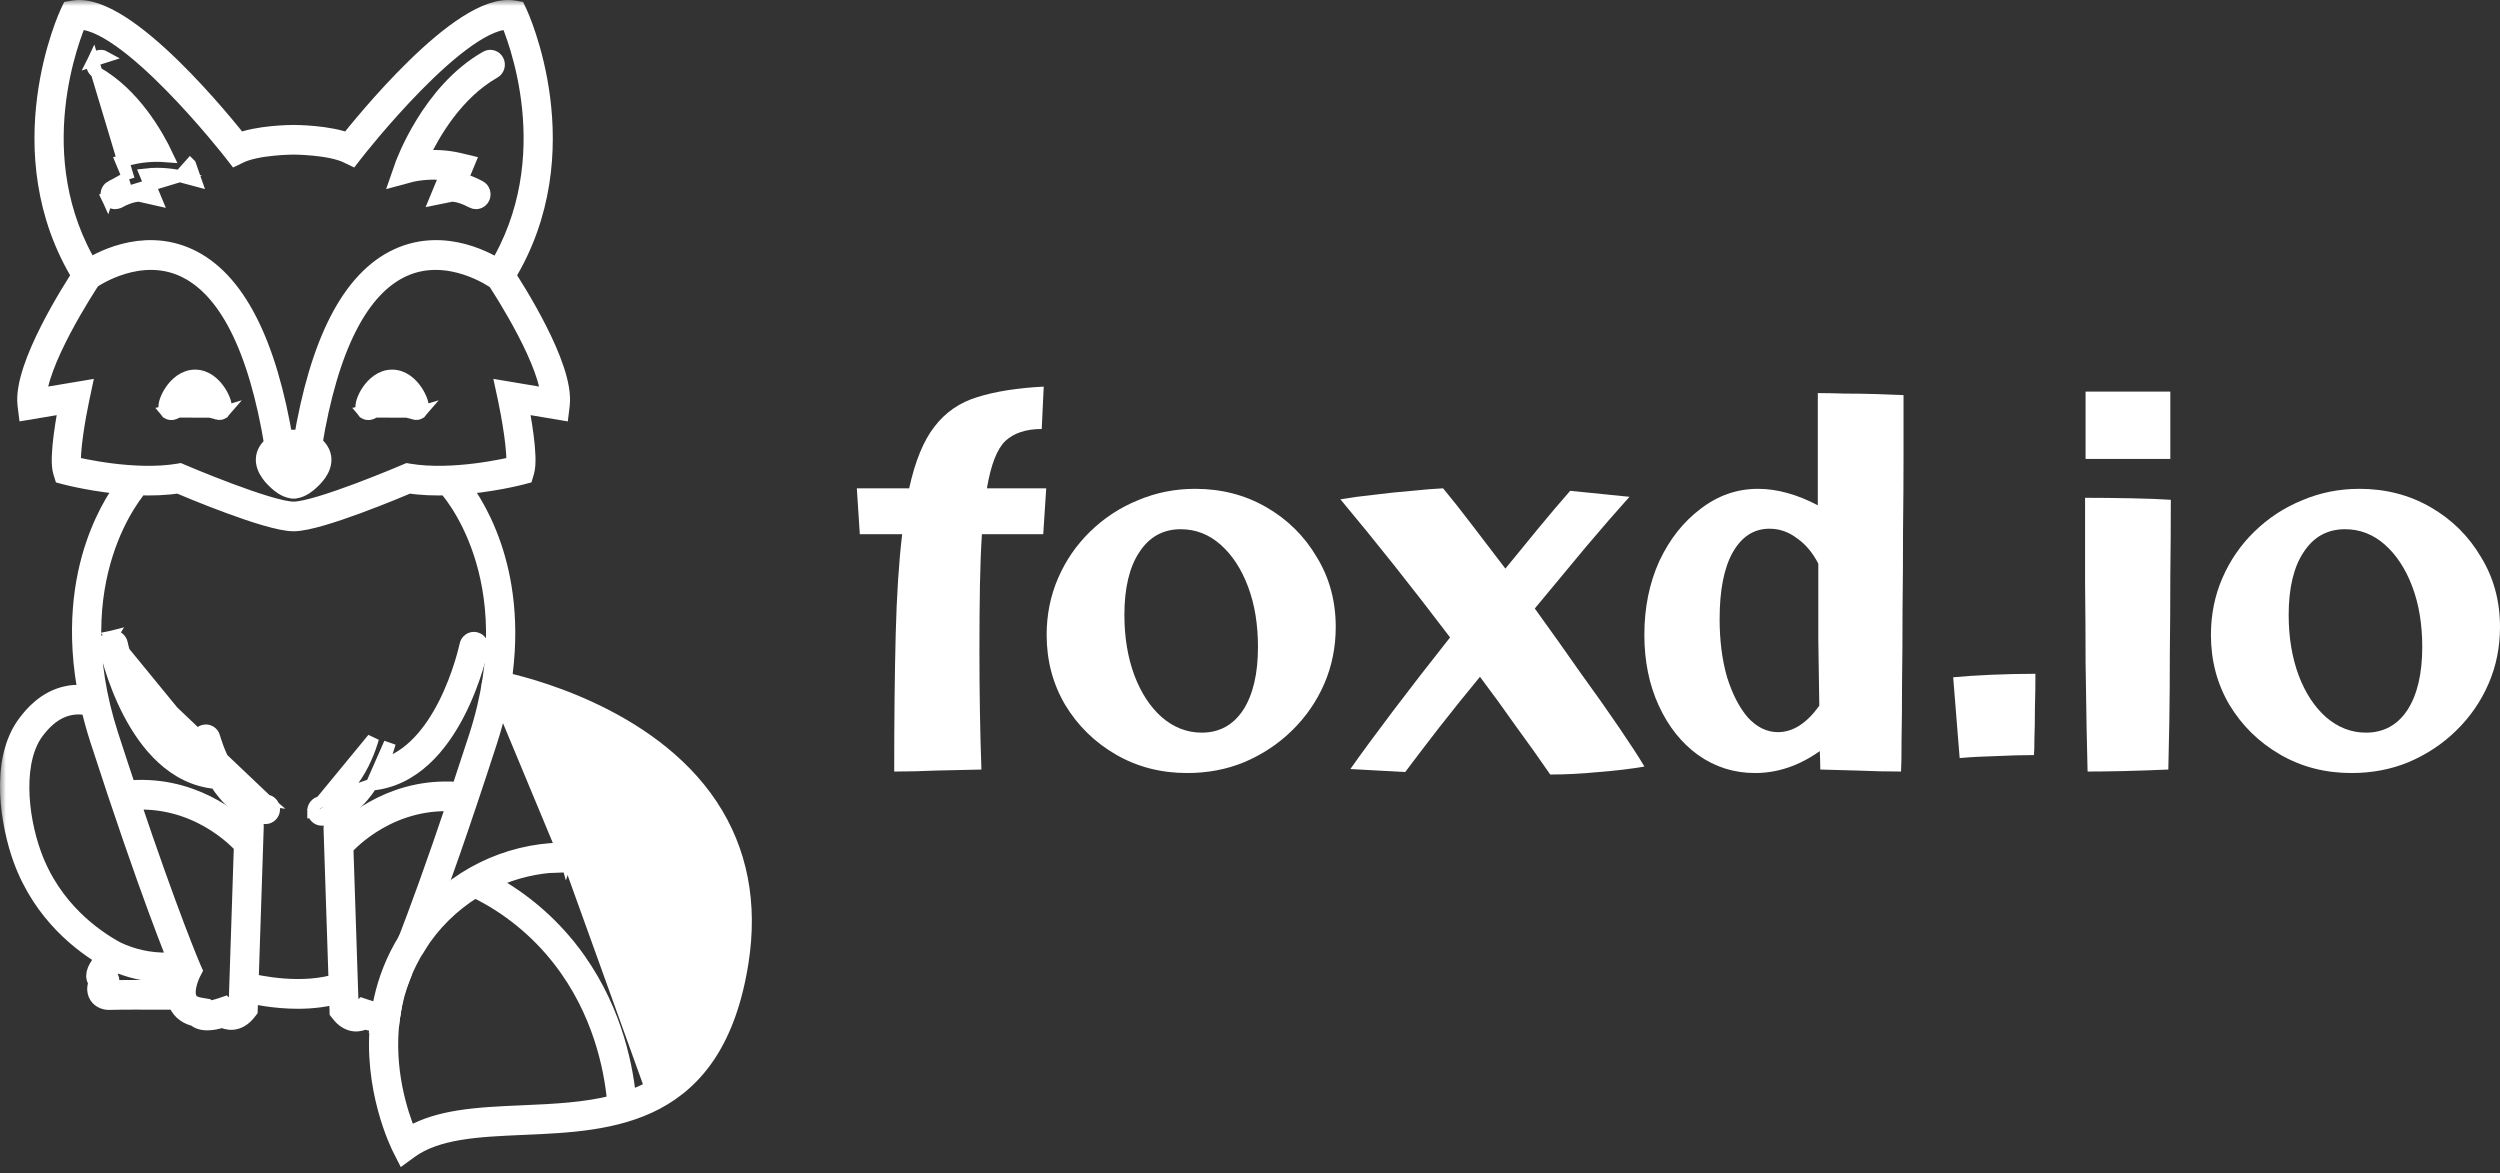 <svg width="211" height="99" viewBox="0 0 211 99" fill="none" xmlns="http://www.w3.org/2000/svg">
  <rect x="0" y="0" width="211" height="99" fill="#333333" stroke="none"/>
  <path
    d="M17.724 34.564C17.454 34.39 17.113 34.215 16.682 34.183L17.724 34.564ZM17.724 34.564C17.792 34.608 17.854 34.651 17.915 34.693M17.724 34.564L17.915 34.693M17.915 34.693L17.924 34.699M17.915 34.693L17.924 34.699M17.924 34.699C17.978 34.736 18.039 34.778 18.095 34.813M17.924 34.699L18.095 34.813M18.095 34.813C18.144 34.843 18.237 34.899 18.346 34.927M18.095 34.813L18.346 34.927M18.346 34.927C18.469 34.959 18.73 34.979 18.923 34.753L18.346 34.927ZM16.473 31.696C17.428 31.699 18.121 32.373 18.517 32.953C18.723 33.254 18.876 33.566 18.966 33.829C19.011 33.959 19.046 34.093 19.059 34.217C19.066 34.279 19.07 34.354 19.06 34.433C19.05 34.504 19.023 34.634 18.923 34.753L14.013 34.744C13.922 34.633 13.893 34.512 13.882 34.437C13.87 34.357 13.872 34.28 13.878 34.216C13.89 34.087 13.925 33.95 13.97 33.818C14.061 33.55 14.216 33.236 14.423 32.936C14.824 32.358 15.522 31.694 16.473 31.696ZM16.473 31.696L16.471 32.196L16.473 31.696ZM15.373 34.529C15.732 34.327 16.168 34.145 16.682 34.183L14.013 34.744C14.207 34.983 14.479 34.966 14.603 34.937C14.72 34.911 14.825 34.855 14.889 34.819C14.955 34.782 15.029 34.737 15.098 34.694C15.105 34.689 15.113 34.684 15.12 34.68C15.2 34.631 15.283 34.58 15.373 34.529Z"
    fill="white" stroke="white" />
  <path
    d="M34.351 34.564C34.08 34.39 33.739 34.215 33.309 34.183L34.351 34.564ZM34.351 34.564C34.419 34.608 34.481 34.651 34.541 34.693M34.351 34.564L34.541 34.693M34.541 34.693L34.55 34.699M34.541 34.693L34.55 34.699M34.55 34.699C34.605 34.736 34.666 34.778 34.721 34.813M34.55 34.699L34.721 34.813M34.721 34.813C34.771 34.843 34.863 34.899 34.972 34.927M34.721 34.813L34.972 34.927M34.972 34.927C35.096 34.959 35.357 34.979 35.549 34.753L34.972 34.927ZM31.999 34.529C32.358 34.327 32.794 34.145 33.309 34.183L30.639 34.744C30.833 34.983 31.105 34.966 31.23 34.937C31.346 34.911 31.451 34.855 31.516 34.819C31.582 34.782 31.655 34.737 31.724 34.694C31.732 34.689 31.739 34.684 31.747 34.68C31.827 34.631 31.909 34.58 31.999 34.529ZM35.549 34.753C35.65 34.634 35.677 34.504 35.686 34.433C35.696 34.354 35.693 34.279 35.686 34.217C35.672 34.093 35.637 33.959 35.593 33.829C35.502 33.566 35.349 33.254 35.144 32.953C34.747 32.373 34.054 31.699 33.099 31.696C32.148 31.694 31.45 32.358 31.05 32.936C30.842 33.236 30.687 33.55 30.597 33.818C30.552 33.95 30.517 34.087 30.505 34.216C30.498 34.28 30.496 34.357 30.508 34.437C30.519 34.512 30.549 34.633 30.639 34.744L35.549 34.753Z"
    fill="white" stroke="white" />
  <path
    d="M47.809 72.608L47.457 72.614C43.018 72.689 38.837 74.763 36.046 78.241L35.188 77.752C36.363 74.617 38.153 69.602 40.508 62.323M47.809 72.608L42.296 59.358C42.297 59.36 42.297 59.361 42.298 59.363C42.3 59.375 42.303 59.386 42.304 59.397L42.186 59.389L42.173 59.388L42.017 59.379L42.017 59.379L41.321 59.335C41.109 60.294 40.842 61.29 40.508 62.323M47.809 72.608L47.922 72.275C48.512 70.539 48.895 68.485 48.881 66.539C48.868 64.603 48.461 62.704 47.4 61.345L47.389 61.332C46.973 60.799 45.914 59.444 44.1 59.088L47.809 72.608ZM40.508 62.323L40.983 62.477M40.508 62.323L40.983 62.477M40.983 62.477C41.251 61.65 41.477 60.846 41.666 60.064L44.004 59.579C45.634 59.898 46.595 61.128 47.005 61.653C48.935 64.123 48.597 68.734 47.449 72.114C43.326 72.183 39.421 73.921 36.579 76.877C36.419 77.314 36.267 77.722 36.124 78.103L35.656 77.928L35.266 77.615C35.546 77.266 35.84 76.929 36.146 76.607C37.309 73.442 38.932 68.816 40.983 62.477Z"
    stroke="white" />
  <path
    d="M35.731 13.194C36.541 13.126 37.635 13.13 38.807 13.411L39.085 13.477L39.655 13.614L39.431 14.155L39.022 15.14C39.428 15.24 39.927 15.421 40.512 15.736C40.877 15.933 40.993 16.377 40.832 16.723L40.832 16.724C40.712 16.981 40.458 17.152 40.17 17.152C40.053 17.152 39.937 17.123 39.83 17.066L39.829 17.065C39.204 16.728 38.742 16.601 38.453 16.554C38.309 16.531 38.206 16.527 38.147 16.528C38.117 16.529 38.097 16.53 38.088 16.532C38.088 16.532 38.087 16.532 38.087 16.532L37.663 16.618L36.742 16.805L37.101 15.937L37.604 14.72C36.041 14.535 34.773 14.854 34.724 14.867C34.722 14.867 34.722 14.867 34.722 14.867L34.718 14.869L34.718 14.869L34.287 14.985L33.372 15.232L33.685 14.337L33.841 13.891L35.731 13.194ZM35.731 13.194C36.596 11.353 38.554 7.915 41.734 6.113L41.734 6.113C42.092 5.91 42.203 5.465 42.034 5.12C41.858 4.758 41.408 4.582 41.024 4.799C38.532 6.211 36.743 8.481 35.583 10.374C34.43 12.255 33.87 13.807 33.841 13.889L35.731 13.194Z"
    fill="white" stroke="white" />
  <path
    d="M8.154 6.114L8.153 6.113C7.795 5.91 7.686 5.464 7.853 5.121L8.154 6.114ZM8.154 6.114C11.331 7.913 13.29 11.352 14.156 13.195C13.346 13.127 12.252 13.13 11.081 13.411L10.802 13.478L10.232 13.614L10.457 14.156L10.866 15.14M8.154 6.114L10.866 15.14M15.174 14.87L15.158 14.866C15.147 14.863 15.129 14.859 15.105 14.854C15.058 14.843 14.988 14.828 14.897 14.811C14.715 14.776 14.451 14.734 14.128 14.704C13.623 14.656 12.982 14.638 12.284 14.72L12.794 15.949L13.164 16.842L12.221 16.628L11.794 16.531C11.761 16.529 11.165 16.469 10.059 17.066L10.058 17.066C9.951 17.123 9.835 17.152 9.718 17.152C9.43 17.152 9.175 16.981 9.056 16.724L15.174 14.87ZM15.174 14.87L15.601 14.985L16.515 15.23L16.203 14.337L16.047 13.89C16.047 13.89 16.047 13.89 16.047 13.89L16.046 13.889L15.174 14.87ZM10.866 15.14C10.459 15.24 9.961 15.421 9.376 15.736L10.866 15.14ZM8.37 5.669L8.371 5.669L8.37 5.669ZM9.376 15.736C9.012 15.933 8.894 16.377 9.056 16.724L9.376 15.736ZM9.85 16.616L9.851 16.616L9.85 16.616ZM8.864 4.799C8.48 4.582 8.029 4.759 7.853 5.121L8.864 4.799Z"
    fill="white" stroke="white" />
  <path
    d="M27.075 67.692C28.539 67.508 29.635 66.279 30.395 64.938C30.766 64.283 31.037 63.636 31.216 63.148C31.392 62.669 31.477 62.35 31.479 62.34L31.479 62.34L31.479 62.34L27.075 67.692ZM27.075 67.692C26.644 67.746 26.395 68.145 26.436 68.52M27.075 67.692L31.358 66.221M31.358 66.221C30.492 67.571 29.165 68.944 27.253 69.183C27.22 69.187 27.19 69.189 27.164 69.189C26.766 69.189 26.474 68.876 26.436 68.52M31.358 66.221C34.961 65.899 37.289 62.983 38.695 60.282C40.135 57.518 40.702 54.805 40.716 54.734L40.716 54.733C40.791 54.363 40.58 53.947 40.163 53.849L40.161 53.849C39.728 53.748 39.358 54.05 39.281 54.428L39.281 54.428L39.281 54.428C39.281 54.428 39.281 54.431 39.279 54.436L39.275 54.459C39.27 54.479 39.264 54.508 39.255 54.545C39.238 54.62 39.213 54.729 39.178 54.866C39.109 55.141 39.004 55.531 38.859 55.998C38.568 56.935 38.119 58.177 37.481 59.433C36.331 61.693 34.636 63.866 32.251 64.536C32.672 63.574 32.872 62.818 32.897 62.722L31.358 66.221ZM26.436 68.52C26.436 68.519 26.436 68.519 26.435 68.519L26.933 68.466L26.436 68.52C26.436 68.52 26.436 68.52 26.436 68.52ZM32.448 62.588C32.448 62.588 32.448 62.588 32.448 62.588C32.448 62.588 32.448 62.588 32.448 62.588L32.448 62.588Z"
    fill="white" stroke="white" />
  <mask id="path-7-outside-1_21_164" maskUnits="userSpaceOnUse" x="0" y="0" width="49" height="88" fill="black">
    <rect fill="white" width="49" height="88" />
    <path
      d="M42.468 23.258C48.934 12.785 43.574 1.287 43.519 1.172L43.465 1.059L43.35 1.039C39.059 0.282 30.591 10.846 29.468 12.275C27.798 11.555 24.909 11.546 24.783 11.546C24.657 11.546 21.767 11.554 20.097 12.275C18.975 10.846 10.517 0.279 6.215 1.039L6.1 1.059L6.046 1.172C5.991 1.287 0.631 12.785 7.098 23.258C6.378 24.349 2.093 31.006 2.477 34.153L2.509 34.408L6.032 33.817C5.795 34.986 5.111 38.604 5.468 39.759L5.509 39.89L5.634 39.923C5.67 39.933 8.143 40.58 11.042 40.767C10.466 41.472 9.188 43.241 8.227 46.059C7.263 48.887 6.496 53.254 7.672 58.918C7.031 58.773 6.392 58.759 5.771 58.88C3.975 59.232 2.901 60.608 2.497 61.125C0.071 64.23 1.096 69.674 2.084 72.401C3.764 77.036 7.183 79.576 9.254 80.746C8.217 81.931 8.194 82.34 8.333 82.601C8.39 82.708 8.481 82.769 8.554 82.819C8.561 82.823 8.568 82.828 8.576 82.834C8.54 82.881 8.495 82.946 8.455 83.038C8.414 83.132 8.289 83.465 8.417 83.772C8.536 84.058 8.839 84.237 9.198 84.237C9.215 84.237 9.232 84.237 9.248 84.236C9.949 84.204 12.537 84.212 14.084 84.217C14.54 84.218 14.89 84.219 15.099 84.219C15.127 84.363 15.168 84.504 15.229 84.639C15.469 85.173 15.94 85.515 16.63 85.658C16.741 85.791 16.985 85.962 17.497 85.962C17.82 85.962 18.249 85.894 18.819 85.706C19.214 85.975 19.99 86.147 20.702 85.226L20.753 85.16L20.804 83.607C21.461 83.77 23.169 84.141 25.141 84.141C26.31 84.141 27.57 84.007 28.759 83.626L28.811 85.211L28.813 85.296L28.864 85.362C29.577 86.284 30.353 86.111 30.747 85.842C31.317 86.03 31.746 86.098 32.069 86.098C32.139 86.098 32.203 86.094 32.264 86.088C32.284 85.917 32.306 85.746 32.332 85.573C32.065 85.625 31.58 85.604 30.778 85.326L30.658 85.286L30.56 85.37C30.495 85.425 29.919 85.88 29.273 85.104L28.822 71.395C29.324 70.823 32.977 66.945 38.828 67.519C36.873 73.343 35.439 77.213 34.57 79.459C34.904 78.923 35.267 78.412 35.656 77.928C36.834 74.784 38.626 69.763 40.984 62.477C41.323 61.428 41.594 60.417 41.81 59.443C41.804 59.382 41.816 59.324 41.847 59.275C41.929 58.895 42.001 58.521 42.066 58.153C41.932 58.125 41.855 58.111 41.846 58.11C41.72 58.087 41.633 57.958 41.654 57.821C41.675 57.685 41.792 57.592 41.922 57.614C41.931 57.616 42.01 57.63 42.149 57.658C42.939 52.669 42.222 48.786 41.339 46.196C40.313 43.187 38.924 41.372 38.416 40.773C41.361 40.594 43.896 39.932 43.932 39.923L44.057 39.89L44.097 39.758C44.454 38.604 43.77 34.985 43.534 33.816L47.057 34.407L47.088 34.153C47.472 31.006 43.187 24.35 42.468 23.258ZM6.408 1.517C10.702 1.001 19.759 12.621 19.851 12.74L19.964 12.886L20.125 12.808C21.671 12.057 24.752 12.048 24.782 12.048C24.813 12.048 27.894 12.057 29.44 12.808L29.601 12.886L29.714 12.74C29.806 12.621 38.867 1.001 43.157 1.517C43.694 2.734 48.041 13.282 42.099 22.946C41.291 22.405 37.58 20.169 33.716 21.933C29.823 23.708 27.142 28.912 25.743 37.396C25.482 37.31 25.192 37.262 24.882 37.269C24.472 37.242 24.094 37.303 23.767 37.422C22.369 28.922 19.686 23.71 15.79 21.933C11.986 20.197 8.334 22.334 7.449 22.918C1.537 13.268 5.872 2.733 6.408 1.517ZM15.056 83.717C14.837 83.717 14.489 83.716 14.085 83.715C12.535 83.71 9.94 83.702 9.228 83.734C9.027 83.745 8.879 83.657 8.842 83.567C8.805 83.478 8.842 83.329 8.876 83.251C8.899 83.198 8.925 83.166 8.955 83.128C9.006 83.063 9.085 82.964 9.078 82.804C9.069 82.575 8.901 82.461 8.802 82.394C8.783 82.381 8.757 82.363 8.741 82.351C8.743 82.281 8.814 81.961 9.696 80.974C10.347 81.269 11.023 81.5 11.714 81.655C12.444 81.818 13.19 81.9 13.935 81.9C14.019 81.9 14.104 81.899 14.188 81.897C14.316 81.894 14.418 81.779 14.415 81.641C14.412 81.502 14.307 81.386 14.177 81.395C13.383 81.416 12.586 81.337 11.809 81.163C11.093 81.004 10.393 80.759 9.723 80.442C7.751 79.376 4.213 76.898 2.517 72.218C1.284 68.816 0.863 63.994 2.853 61.449C3.227 60.969 4.223 59.694 5.854 59.375C6.476 59.252 7.119 59.28 7.765 59.455C7.773 59.457 7.781 59.455 7.789 59.456C7.999 60.385 8.26 61.346 8.582 62.341C12.744 75.205 15.148 81.018 15.511 81.878C15.38 82.165 15.064 82.935 15.056 83.717ZM20.293 84.968C19.646 85.744 19.071 85.29 19.007 85.235L18.909 85.148L18.788 85.19C17.515 85.632 17.042 85.425 16.975 85.327L16.95 85.208L16.8 85.182C16.217 85.079 15.829 84.823 15.649 84.422C15.227 83.487 15.967 82.022 15.974 82.007L16.032 81.895L15.981 81.779C15.961 81.731 14.137 77.505 10.738 67.384C16.587 66.809 20.241 70.688 20.744 71.26L20.293 84.968ZM37.897 40.914C37.968 40.988 45.001 48.539 40.544 62.312C39.995 64.007 39.478 65.578 38.992 67.032C33.574 66.444 29.944 69.558 28.799 70.715L28.77 69.837C28.765 69.698 28.646 69.585 28.529 69.595C28.401 69.6 28.3 69.716 28.305 69.854L28.353 71.317V71.318L28.741 83.108C25.572 84.175 21.688 83.312 20.82 83.094L21.261 69.718C21.265 69.579 21.165 69.463 21.036 69.459C20.907 69.449 20.8 69.562 20.795 69.701L20.766 70.578C19.622 69.42 15.993 66.307 10.574 66.895C10.087 65.441 9.57 63.871 9.021 62.176C4.682 48.766 11.248 41.239 11.649 40.798C12.791 40.844 13.976 40.811 15.087 40.633C15.846 40.956 22.666 43.839 24.782 43.839C26.899 43.839 33.719 40.956 34.477 40.633C35.563 40.807 36.72 40.843 37.838 40.801C37.849 40.843 37.866 40.882 37.897 40.914ZM42.927 33.207L43.005 33.569C43.281 34.851 43.916 38.302 43.688 39.469C42.849 39.676 38.214 40.745 34.486 40.127L34.423 40.116L34.364 40.141C34.29 40.173 26.889 43.338 24.783 43.338C22.677 43.338 15.276 40.173 15.201 40.141L15.143 40.116L15.08 40.127C11.352 40.745 6.717 39.676 5.878 39.469C5.649 38.302 6.285 34.851 6.561 33.569L6.638 33.207L2.92 33.831C2.813 30.659 7.185 23.99 7.545 23.447C7.922 23.185 11.755 20.634 15.612 22.396C19.371 24.114 21.967 29.242 23.33 37.635C22.934 37.885 22.67 38.237 22.606 38.613C22.461 39.468 23.374 40.282 23.559 40.45C23.767 40.639 24.17 41 24.713 41.084C24.759 41.084 24.805 41.084 24.851 41.084C25.394 41 25.798 40.639 26.005 40.45C26.229 40.246 27.105 39.468 26.958 38.613C26.889 38.214 26.604 37.845 26.183 37.595C27.547 29.226 30.141 24.112 33.894 22.396C37.935 20.549 41.954 23.441 41.994 23.47C42.013 23.484 42.033 23.49 42.054 23.498C42.594 24.318 46.749 30.737 46.646 33.831L42.927 33.207Z" />
  </mask>
  <path
    d="M42.468 23.258C48.934 12.785 43.574 1.287 43.519 1.172L43.465 1.059L43.35 1.039C39.059 0.282 30.591 10.846 29.468 12.275C27.798 11.555 24.909 11.546 24.783 11.546C24.657 11.546 21.767 11.554 20.097 12.275C18.975 10.846 10.517 0.279 6.215 1.039L6.1 1.059L6.046 1.172C5.991 1.287 0.631 12.785 7.098 23.258C6.378 24.349 2.093 31.006 2.477 34.153L2.509 34.408L6.032 33.817C5.795 34.986 5.111 38.604 5.468 39.759L5.509 39.89L5.634 39.923C5.67 39.933 8.143 40.58 11.042 40.767C10.466 41.472 9.188 43.241 8.227 46.059C7.263 48.887 6.496 53.254 7.672 58.918C7.031 58.773 6.392 58.759 5.771 58.88C3.975 59.232 2.901 60.608 2.497 61.125C0.071 64.23 1.096 69.674 2.084 72.401C3.764 77.036 7.183 79.576 9.254 80.746C8.217 81.931 8.194 82.34 8.333 82.601C8.39 82.708 8.481 82.769 8.554 82.819C8.561 82.823 8.568 82.828 8.576 82.834C8.54 82.881 8.495 82.946 8.455 83.038C8.414 83.132 8.289 83.465 8.417 83.772C8.536 84.058 8.839 84.237 9.198 84.237C9.215 84.237 9.232 84.237 9.248 84.236C9.949 84.204 12.537 84.212 14.084 84.217C14.54 84.218 14.89 84.219 15.099 84.219C15.127 84.363 15.168 84.504 15.229 84.639C15.469 85.173 15.94 85.515 16.63 85.658C16.741 85.791 16.985 85.962 17.497 85.962C17.82 85.962 18.249 85.894 18.819 85.706C19.214 85.975 19.99 86.147 20.702 85.226L20.753 85.16L20.804 83.607C21.461 83.77 23.169 84.141 25.141 84.141C26.31 84.141 27.57 84.007 28.759 83.626L28.811 85.211L28.813 85.296L28.864 85.362C29.577 86.284 30.353 86.111 30.747 85.842C31.317 86.03 31.746 86.098 32.069 86.098C32.139 86.098 32.203 86.094 32.264 86.088C32.284 85.917 32.306 85.746 32.332 85.573C32.065 85.625 31.58 85.604 30.778 85.326L30.658 85.286L30.56 85.37C30.495 85.425 29.919 85.88 29.273 85.104L28.822 71.395C29.324 70.823 32.977 66.945 38.828 67.519C36.873 73.343 35.439 77.213 34.57 79.459C34.904 78.923 35.267 78.412 35.656 77.928C36.834 74.784 38.626 69.763 40.984 62.477C41.323 61.428 41.594 60.417 41.81 59.443C41.804 59.382 41.816 59.324 41.847 59.275C41.929 58.895 42.001 58.521 42.066 58.153C41.932 58.125 41.855 58.111 41.846 58.11C41.72 58.087 41.633 57.958 41.654 57.821C41.675 57.685 41.792 57.592 41.922 57.614C41.931 57.616 42.01 57.63 42.149 57.658C42.939 52.669 42.222 48.786 41.339 46.196C40.313 43.187 38.924 41.372 38.416 40.773C41.361 40.594 43.896 39.932 43.932 39.923L44.057 39.89L44.097 39.758C44.454 38.604 43.77 34.985 43.534 33.816L47.057 34.407L47.088 34.153C47.472 31.006 43.187 24.35 42.468 23.258ZM6.408 1.517C10.702 1.001 19.759 12.621 19.851 12.74L19.964 12.886L20.125 12.808C21.671 12.057 24.752 12.048 24.782 12.048C24.813 12.048 27.894 12.057 29.44 12.808L29.601 12.886L29.714 12.74C29.806 12.621 38.867 1.001 43.157 1.517C43.694 2.734 48.041 13.282 42.099 22.946C41.291 22.405 37.58 20.169 33.716 21.933C29.823 23.708 27.142 28.912 25.743 37.396C25.482 37.31 25.192 37.262 24.882 37.269C24.472 37.242 24.094 37.303 23.767 37.422C22.369 28.922 19.686 23.71 15.79 21.933C11.986 20.197 8.334 22.334 7.449 22.918C1.537 13.268 5.872 2.733 6.408 1.517ZM15.056 83.717C14.837 83.717 14.489 83.716 14.085 83.715C12.535 83.71 9.94 83.702 9.228 83.734C9.027 83.745 8.879 83.657 8.842 83.567C8.805 83.478 8.842 83.329 8.876 83.251C8.899 83.198 8.925 83.166 8.955 83.128C9.006 83.063 9.085 82.964 9.078 82.804C9.069 82.575 8.901 82.461 8.802 82.394C8.783 82.381 8.757 82.363 8.741 82.351C8.743 82.281 8.814 81.961 9.696 80.974C10.347 81.269 11.023 81.5 11.714 81.655C12.444 81.818 13.19 81.9 13.935 81.9C14.019 81.9 14.104 81.899 14.188 81.897C14.316 81.894 14.418 81.779 14.415 81.641C14.412 81.502 14.307 81.386 14.177 81.395C13.383 81.416 12.586 81.337 11.809 81.163C11.093 81.004 10.393 80.759 9.723 80.442C7.751 79.376 4.213 76.898 2.517 72.218C1.284 68.816 0.863 63.994 2.853 61.449C3.227 60.969 4.223 59.694 5.854 59.375C6.476 59.252 7.119 59.28 7.765 59.455C7.773 59.457 7.781 59.455 7.789 59.456C7.999 60.385 8.26 61.346 8.582 62.341C12.744 75.205 15.148 81.018 15.511 81.878C15.38 82.165 15.064 82.935 15.056 83.717ZM20.293 84.968C19.646 85.744 19.071 85.29 19.007 85.235L18.909 85.148L18.788 85.19C17.515 85.632 17.042 85.425 16.975 85.327L16.95 85.208L16.8 85.182C16.217 85.079 15.829 84.823 15.649 84.422C15.227 83.487 15.967 82.022 15.974 82.007L16.032 81.895L15.981 81.779C15.961 81.731 14.137 77.505 10.738 67.384C16.587 66.809 20.241 70.688 20.744 71.26L20.293 84.968ZM37.897 40.914C37.968 40.988 45.001 48.539 40.544 62.312C39.995 64.007 39.478 65.578 38.992 67.032C33.574 66.444 29.944 69.558 28.799 70.715L28.77 69.837C28.765 69.698 28.646 69.585 28.529 69.595C28.401 69.6 28.3 69.716 28.305 69.854L28.353 71.317V71.318L28.741 83.108C25.572 84.175 21.688 83.312 20.82 83.094L21.261 69.718C21.265 69.579 21.165 69.463 21.036 69.459C20.907 69.449 20.8 69.562 20.795 69.701L20.766 70.578C19.622 69.42 15.993 66.307 10.574 66.895C10.087 65.441 9.57 63.871 9.021 62.176C4.682 48.766 11.248 41.239 11.649 40.798C12.791 40.844 13.976 40.811 15.087 40.633C15.846 40.956 22.666 43.839 24.782 43.839C26.899 43.839 33.719 40.956 34.477 40.633C35.563 40.807 36.72 40.843 37.838 40.801C37.849 40.843 37.866 40.882 37.897 40.914ZM42.927 33.207L43.005 33.569C43.281 34.851 43.916 38.302 43.688 39.469C42.849 39.676 38.214 40.745 34.486 40.127L34.423 40.116L34.364 40.141C34.29 40.173 26.889 43.338 24.783 43.338C22.677 43.338 15.276 40.173 15.201 40.141L15.143 40.116L15.08 40.127C11.352 40.745 6.717 39.676 5.878 39.469C5.649 38.302 6.285 34.851 6.561 33.569L6.638 33.207L2.92 33.831C2.813 30.659 7.185 23.99 7.545 23.447C7.922 23.185 11.755 20.634 15.612 22.396C19.371 24.114 21.967 29.242 23.33 37.635C22.934 37.885 22.67 38.237 22.606 38.613C22.461 39.468 23.374 40.282 23.559 40.45C23.767 40.639 24.17 41 24.713 41.084C24.759 41.084 24.805 41.084 24.851 41.084C25.394 41 25.798 40.639 26.005 40.45C26.229 40.246 27.105 39.468 26.958 38.613C26.889 38.214 26.604 37.845 26.183 37.595C27.547 29.226 30.141 24.112 33.894 22.396C37.935 20.549 41.954 23.441 41.994 23.47C42.013 23.484 42.033 23.49 42.054 23.498C42.594 24.318 46.749 30.737 46.646 33.831L42.927 33.207Z"
    fill="white" />
  <path
    d="M42.468 23.258C48.934 12.785 43.574 1.287 43.519 1.172L43.465 1.059L43.35 1.039C39.059 0.282 30.591 10.846 29.468 12.275C27.798 11.555 24.909 11.546 24.783 11.546C24.657 11.546 21.767 11.554 20.097 12.275C18.975 10.846 10.517 0.279 6.215 1.039L6.1 1.059L6.046 1.172C5.991 1.287 0.631 12.785 7.098 23.258C6.378 24.349 2.093 31.006 2.477 34.153L2.509 34.408L6.032 33.817C5.795 34.986 5.111 38.604 5.468 39.759L5.509 39.89L5.634 39.923C5.67 39.933 8.143 40.58 11.042 40.767C10.466 41.472 9.188 43.241 8.227 46.059C7.263 48.887 6.496 53.254 7.672 58.918C7.031 58.773 6.392 58.759 5.771 58.88C3.975 59.232 2.901 60.608 2.497 61.125C0.071 64.23 1.096 69.674 2.084 72.401C3.764 77.036 7.183 79.576 9.254 80.746C8.217 81.931 8.194 82.34 8.333 82.601C8.39 82.708 8.481 82.769 8.554 82.819C8.561 82.823 8.568 82.828 8.576 82.834C8.54 82.881 8.495 82.946 8.455 83.038C8.414 83.132 8.289 83.465 8.417 83.772C8.536 84.058 8.839 84.237 9.198 84.237C9.215 84.237 9.232 84.237 9.248 84.236C9.949 84.204 12.537 84.212 14.084 84.217C14.54 84.218 14.89 84.219 15.099 84.219C15.127 84.363 15.168 84.504 15.229 84.639C15.469 85.173 15.94 85.515 16.63 85.658C16.741 85.791 16.985 85.962 17.497 85.962C17.82 85.962 18.249 85.894 18.819 85.706C19.214 85.975 19.99 86.147 20.702 85.226L20.753 85.16L20.804 83.607C21.461 83.77 23.169 84.141 25.141 84.141C26.31 84.141 27.57 84.007 28.759 83.626L28.811 85.211L28.813 85.296L28.864 85.362C29.577 86.284 30.353 86.111 30.747 85.842C31.317 86.03 31.746 86.098 32.069 86.098C32.139 86.098 32.203 86.094 32.264 86.088C32.284 85.917 32.306 85.746 32.332 85.573C32.065 85.625 31.58 85.604 30.778 85.326L30.658 85.286L30.56 85.37C30.495 85.425 29.919 85.88 29.273 85.104L28.822 71.395C29.324 70.823 32.977 66.945 38.828 67.519C36.873 73.343 35.439 77.213 34.57 79.459C34.904 78.923 35.267 78.412 35.656 77.928C36.834 74.784 38.626 69.763 40.984 62.477C41.323 61.428 41.594 60.417 41.81 59.443C41.804 59.382 41.816 59.324 41.847 59.275C41.929 58.895 42.001 58.521 42.066 58.153C41.932 58.125 41.855 58.111 41.846 58.11C41.72 58.087 41.633 57.958 41.654 57.821C41.675 57.685 41.792 57.592 41.922 57.614C41.931 57.616 42.01 57.63 42.149 57.658C42.939 52.669 42.222 48.786 41.339 46.196C40.313 43.187 38.924 41.372 38.416 40.773C41.361 40.594 43.896 39.932 43.932 39.923L44.057 39.89L44.097 39.758C44.454 38.604 43.77 34.985 43.534 33.816L47.057 34.407L47.088 34.153C47.472 31.006 43.187 24.35 42.468 23.258ZM6.408 1.517C10.702 1.001 19.759 12.621 19.851 12.74L19.964 12.886L20.125 12.808C21.671 12.057 24.752 12.048 24.782 12.048C24.813 12.048 27.894 12.057 29.44 12.808L29.601 12.886L29.714 12.74C29.806 12.621 38.867 1.001 43.157 1.517C43.694 2.734 48.041 13.282 42.099 22.946C41.291 22.405 37.58 20.169 33.716 21.933C29.823 23.708 27.142 28.912 25.743 37.396C25.482 37.31 25.192 37.262 24.882 37.269C24.472 37.242 24.094 37.303 23.767 37.422C22.369 28.922 19.686 23.71 15.79 21.933C11.986 20.197 8.334 22.334 7.449 22.918C1.537 13.268 5.872 2.733 6.408 1.517ZM15.056 83.717C14.837 83.717 14.489 83.716 14.085 83.715C12.535 83.71 9.94 83.702 9.228 83.734C9.027 83.745 8.879 83.657 8.842 83.567C8.805 83.478 8.842 83.329 8.876 83.251C8.899 83.198 8.925 83.166 8.955 83.128C9.006 83.063 9.085 82.964 9.078 82.804C9.069 82.575 8.901 82.461 8.802 82.394C8.783 82.381 8.757 82.363 8.741 82.351C8.743 82.281 8.814 81.961 9.696 80.974C10.347 81.269 11.023 81.5 11.714 81.655C12.444 81.818 13.19 81.9 13.935 81.9C14.019 81.9 14.104 81.899 14.188 81.897C14.316 81.894 14.418 81.779 14.415 81.641C14.412 81.502 14.307 81.386 14.177 81.395C13.383 81.416 12.586 81.337 11.809 81.163C11.093 81.004 10.393 80.759 9.723 80.442C7.751 79.376 4.213 76.898 2.517 72.218C1.284 68.816 0.863 63.994 2.853 61.449C3.227 60.969 4.223 59.694 5.854 59.375C6.476 59.252 7.119 59.28 7.765 59.455C7.773 59.457 7.781 59.455 7.789 59.456C7.999 60.385 8.26 61.346 8.582 62.341C12.744 75.205 15.148 81.018 15.511 81.878C15.38 82.165 15.064 82.935 15.056 83.717ZM20.293 84.968C19.646 85.744 19.071 85.29 19.007 85.235L18.909 85.148L18.788 85.19C17.515 85.632 17.042 85.425 16.975 85.327L16.95 85.208L16.8 85.182C16.217 85.079 15.829 84.823 15.649 84.422C15.227 83.487 15.967 82.022 15.974 82.007L16.032 81.895L15.981 81.779C15.961 81.731 14.137 77.505 10.738 67.384C16.587 66.809 20.241 70.688 20.744 71.26L20.293 84.968ZM37.897 40.914C37.968 40.988 45.001 48.539 40.544 62.312C39.995 64.007 39.478 65.578 38.992 67.032C33.574 66.444 29.944 69.558 28.799 70.715L28.77 69.837C28.765 69.698 28.646 69.585 28.529 69.595C28.401 69.6 28.3 69.716 28.305 69.854L28.353 71.317V71.318L28.741 83.108C25.572 84.175 21.688 83.312 20.82 83.094L21.261 69.718C21.265 69.579 21.165 69.463 21.036 69.459C20.907 69.449 20.8 69.562 20.795 69.701L20.766 70.578C19.622 69.42 15.993 66.307 10.574 66.895C10.087 65.441 9.57 63.871 9.021 62.176C4.682 48.766 11.248 41.239 11.649 40.798C12.791 40.844 13.976 40.811 15.087 40.633C15.846 40.956 22.666 43.839 24.782 43.839C26.899 43.839 33.719 40.956 34.477 40.633C35.563 40.807 36.72 40.843 37.838 40.801C37.849 40.843 37.866 40.882 37.897 40.914ZM42.927 33.207L43.005 33.569C43.281 34.851 43.916 38.302 43.688 39.469C42.849 39.676 38.214 40.745 34.486 40.127L34.423 40.116L34.364 40.141C34.29 40.173 26.889 43.338 24.783 43.338C22.677 43.338 15.276 40.173 15.201 40.141L15.143 40.116L15.08 40.127C11.352 40.745 6.717 39.676 5.878 39.469C5.649 38.302 6.285 34.851 6.561 33.569L6.638 33.207L2.92 33.831C2.813 30.659 7.185 23.99 7.545 23.447C7.922 23.185 11.755 20.634 15.612 22.396C19.371 24.114 21.967 29.242 23.33 37.635C22.934 37.885 22.67 38.237 22.606 38.613C22.461 39.468 23.374 40.282 23.559 40.45C23.767 40.639 24.17 41 24.713 41.084C24.759 41.084 24.805 41.084 24.851 41.084C25.394 41 25.798 40.639 26.005 40.45C26.229 40.246 27.105 39.468 26.958 38.613C26.889 38.214 26.604 37.845 26.183 37.595C27.547 29.226 30.141 24.112 33.894 22.396C37.935 20.549 41.954 23.441 41.994 23.47C42.013 23.484 42.033 23.49 42.054 23.498C42.594 24.318 46.749 30.737 46.646 33.831L42.927 33.207Z"
    stroke="white" stroke-width="2" mask="url(#path-7-outside-1_21_164)" />
  <path
    d="M22.491 67.556L22.491 67.556C22.922 67.61 23.17 68.008 23.13 68.383L23.13 68.383C23.092 68.738 22.8 69.052 22.402 69.052C22.376 69.052 22.346 69.05 22.312 69.046C20.401 68.807 19.074 67.434 18.208 66.085C14.604 65.763 12.276 62.846 10.87 60.146C9.435 57.388 8.867 54.682 8.849 54.597L22.491 67.556ZM22.491 67.556C21.026 67.372 19.931 66.142 19.171 64.802C18.8 64.147 18.529 63.5 18.349 63.012C18.173 62.531 18.088 62.212 18.086 62.204L18.086 62.204L18.086 62.203C17.988 61.825 17.597 61.55 17.174 61.673L17.174 61.673L17.171 61.674C16.764 61.797 16.575 62.22 16.669 62.586L22.491 67.556ZM16.669 62.586C16.693 62.683 16.894 63.439 17.314 64.4C14.93 63.73 13.234 61.556 12.085 59.296C11.446 58.041 10.997 56.799 10.707 55.862C10.562 55.394 10.457 55.005 10.387 54.73C10.353 54.593 10.327 54.484 10.31 54.409C10.302 54.371 10.295 54.343 10.291 54.322C10.287 54.303 10.284 54.292 10.284 54.292L10.284 54.292C10.208 53.913 9.835 53.611 9.403 53.712L16.669 62.586ZM9.403 53.712C8.986 53.81 8.774 54.227 8.849 54.597L9.403 53.712Z"
    fill="white" stroke="white" />
  <path
    d="M41.312 59.493L42.298 59.55C42.301 59.534 42.306 59.515 42.31 59.494C42.319 59.457 42.328 59.415 42.336 59.379L41.424 59.008C41.328 59.16 41.296 59.331 41.312 59.493ZM42.069 59.417L42.307 59.393C42.311 59.433 42.304 59.488 42.269 59.543L42.069 59.417Z"
    fill="white" stroke="white" />
  <path
    d="M32.982 82.049L33.075 81.833L33.125 81.717L33.125 81.716L33.125 81.716C33.132 81.7 33.465 80.928 34.103 79.279L34.12 79.235L34.145 79.195C34.489 78.642 34.864 78.115 35.265 77.615L36.123 78.103C35.87 78.78 35.644 79.372 35.447 79.88L35.43 79.924L35.405 79.965C35.157 80.359 34.926 80.764 34.715 81.184L32.982 82.049ZM32.982 82.049L33.089 82.259M32.982 82.049L33.089 82.259M33.089 82.259L33.146 82.37L33.146 82.371L33.146 82.371M33.089 82.259L33.146 82.371M33.146 82.371L33.147 82.373M33.146 82.371L33.147 82.373M33.147 82.373L33.148 82.375L33.161 82.403C33.173 82.428 33.19 82.465 33.211 82.512L33.696 83.627L34.136 82.493C34.304 82.056 34.496 81.62 34.715 81.184L33.147 82.373ZM33.145 82.37L33.146 82.37L33.145 82.37Z"
    fill="white" stroke="white" />
  <path
    d="M42.139 57.794L42.166 57.663C42.16 57.662 42.154 57.661 42.148 57.66C42.148 57.659 42.148 57.659 42.148 57.659C42.009 57.631 41.93 57.616 41.921 57.614C41.899 57.611 41.877 57.61 41.856 57.613L41.654 57.581C41.642 57.659 41.629 57.737 41.616 57.816C41.616 57.816 41.616 57.816 41.616 57.816C41.602 57.899 41.588 57.982 41.573 58.066L41.845 58.114L41.756 58.602C41.756 58.602 41.756 58.602 41.757 58.602C41.769 58.604 41.841 58.617 41.965 58.643L42.468 58.746L42.558 58.24C42.588 58.071 42.616 57.903 42.642 57.737L42.717 57.265L42.249 57.169C42.106 57.14 42.023 57.125 42.01 57.122L42.01 57.122L42.005 57.122C41.567 57.047 41.217 57.368 41.159 57.746L41.159 57.747C41.103 58.119 41.334 58.528 41.76 58.602L41.845 58.114L42.066 58.153L42.094 58.013M42.139 57.794C42.137 57.786 42.134 57.778 42.13 57.77C42.124 57.81 42.117 57.85 42.111 57.891L42.119 57.892M42.139 57.794L42.119 57.892M42.139 57.794C42.15 57.83 42.153 57.866 42.148 57.897L42.119 57.892M42.119 57.892L42.119 57.892M42.119 57.892L42.111 57.891C42.103 57.934 42.096 57.977 42.089 58.019C42.091 58.017 42.093 58.015 42.094 58.013M42.119 57.892L42.094 58.013M42.119 57.892L42.148 57.897C42.142 57.935 42.124 57.976 42.094 58.013"
    fill="white" stroke="white" />
  <path
    d="M33.339 85.385L33.463 84.662L32.773 84.804L32.757 84.8L32.268 84.68L32.168 85.096L31.889 85.15L31.837 85.5C31.81 85.679 31.788 85.856 31.767 86.03L31.695 86.647L32.313 86.586C32.588 86.559 32.815 86.487 32.997 86.382L33.211 86.258L33.243 86.014C33.271 85.806 33.303 85.596 33.339 85.385Z"
    fill="white" stroke="white" />
  <path
    d="M46.87 72.253L46.87 72.253C46.862 72.276 46.852 72.3 46.839 72.332C46.838 72.336 46.836 72.339 46.834 72.343C46.823 72.371 46.808 72.407 46.794 72.445L46.528 73.145L47.276 73.122C47.439 73.117 47.602 73.115 47.767 73.116L48.117 73.118L48.237 72.794L48.238 72.792L48.243 72.779L48.243 72.779L48.244 72.776C48.303 72.615 48.361 72.445 48.418 72.269L48.627 71.625L47.95 71.615C47.782 71.612 47.611 71.611 47.44 71.614L47.088 71.62L46.975 71.954C46.941 72.054 46.906 72.154 46.87 72.253Z"
    fill="white" stroke="white" />
  <path
    d="M34.085 82.016C34.193 81.76 34.514 80.99 35.036 79.64L34.145 79.195C33.885 79.613 33.639 80.046 33.413 80.496L33.413 80.496C32.565 82.182 32.079 83.875 31.837 85.5L31.733 86.199L32.427 86.064C32.544 86.041 32.652 86.006 32.747 85.956C32.816 85.919 32.898 85.865 32.967 85.785L33.282 85.72L33.339 85.384C33.502 84.435 33.759 83.466 34.136 82.493L34.21 82.301L34.128 82.113C34.112 82.077 34.098 82.044 34.085 82.016Z"
    fill="white" stroke="white" />
  <path
    d="M47.756 61.022L47.747 61.01C47.335 60.483 46.163 58.982 44.183 58.594L44.183 58.594C43.416 58.445 42.63 58.479 41.849 58.69L41.849 58.691C41.647 58.745 41.508 58.877 41.424 59.008L41.377 59.083L41.358 59.17C41.351 59.202 41.345 59.227 41.339 59.254C41.334 59.278 41.328 59.303 41.321 59.336L41.304 59.412L41.309 59.468C41.31 59.492 41.312 59.536 41.323 59.586L41.323 59.586L41.324 59.592C41.413 59.969 41.796 60.259 42.224 60.142L42.225 60.142C42.8 59.986 43.365 59.964 43.908 60.07L43.908 60.07C45.339 60.35 46.2 61.434 46.611 61.961C47.48 63.072 47.868 64.714 47.881 66.546C47.894 68.367 47.533 70.309 46.975 71.953L46.747 72.626L47.457 72.614C47.614 72.611 47.773 72.612 47.935 72.615L48.304 72.62L48.418 72.269C48.892 70.809 49.331 68.794 49.357 66.759C49.383 64.732 49 62.614 47.756 61.022C47.756 61.022 47.756 61.022 47.756 61.022Z"
    fill="white" stroke="white" />
  <path
    d="M47.298 72.452L47.068 73.113L47.768 73.116C48.42 73.119 49.075 73.163 49.731 73.257L49.731 73.257L49.733 73.257C50.178 73.319 50.513 72.982 50.559 72.607L50.559 72.607C50.605 72.232 50.362 71.83 49.933 71.769L49.933 71.769C49.269 71.675 48.607 71.625 47.95 71.615L47.581 71.609L47.467 71.96C47.413 72.124 47.36 72.281 47.307 72.428L47.305 72.432C47.303 72.437 47.301 72.444 47.298 72.452ZM47.31 72.42L47.31 72.42L47.31 72.42Z"
    fill="white" stroke="white" />
  <path
    d="M42.249 57.169L41.736 57.064L41.654 57.581C41.629 57.741 41.602 57.903 41.573 58.066L41.489 58.545L41.965 58.643C42.769 58.808 45.775 59.49 49.197 61.067C52.625 62.647 56.422 65.102 58.863 68.789L59.261 68.526L58.863 68.789C61.158 72.255 61.962 76.357 61.225 81.012C60.354 86.517 58.212 89.997 54.758 91.816L54.758 91.816C54.248 92.085 53.717 92.313 53.169 92.509C52.855 89.503 51.79 84.587 48.307 80.109L47.928 80.404L48.307 80.109C46.498 77.784 44.23 75.845 41.687 74.437C43.427 73.636 45.323 73.18 47.276 73.121L47.61 73.111L47.728 72.798C47.737 72.775 47.747 72.751 47.76 72.72L47.763 72.713C47.777 72.68 47.794 72.638 47.81 72.593L47.81 72.592C47.848 72.487 47.885 72.382 47.922 72.275L48.151 71.602L47.44 71.614C42.699 71.694 38.24 73.909 35.265 77.615L35.215 77.677L35.187 77.752C34.935 78.426 34.71 79.015 34.515 79.518L35.405 79.965C36.616 78.033 38.232 76.45 40.096 75.293C42.827 76.626 45.264 78.608 47.16 81.046L47.16 81.046C50.522 85.369 51.481 90.145 51.739 92.944C49.334 93.555 46.72 93.672 44.102 93.785L44.084 93.786C42.227 93.866 40.383 93.945 38.691 94.218C37.203 94.457 35.802 94.851 34.584 95.546C33.945 93.997 32.688 90.266 33.243 86.013L33.374 85.01L32.498 85.515C32.456 85.539 32.37 85.575 32.214 85.591L31.814 85.63L31.767 86.03C31.081 91.864 33.474 96.701 33.617 96.984L33.617 96.984L33.74 97.226L34.006 97.75L34.481 97.404L34.693 97.249L34.693 97.249C35.798 96.443 37.201 95.988 38.829 95.717C40.458 95.447 42.265 95.368 44.164 95.286L44.221 95.284C47.928 95.124 52.021 94.948 55.436 93.148C58.922 91.312 61.63 87.834 62.672 81.253C63.465 76.245 62.6 71.757 60.075 67.944C57.439 63.964 53.39 61.36 49.824 59.712C46.251 58.061 43.115 57.347 42.249 57.169ZM55.224 92.701C59.05 90.686 61.309 86.864 62.211 81.18C62.212 81.176 62.212 81.172 62.213 81.168C62.984 76.299 62.147 71.937 59.697 68.237C59.691 68.227 59.684 68.217 59.677 68.207C57.091 64.319 53.117 61.773 49.616 60.159C46.583 58.761 43.869 58.047 42.638 57.766L55.224 92.701Z"
    fill="white" stroke="white" />
  <path
    d="M198.464 65.244C196.249 65.244 194.244 64.725 192.449 63.687C190.654 62.649 189.224 61.246 188.158 59.479C187.12 57.711 186.602 55.747 186.602 53.587C186.602 51.876 186.924 50.277 187.569 48.79C188.214 47.303 189.111 45.998 190.261 44.876C191.439 43.726 192.785 42.842 194.3 42.225C195.814 41.58 197.427 41.257 199.137 41.257C201.353 41.257 203.358 41.776 205.153 42.814C206.948 43.852 208.364 45.255 209.401 47.022C210.467 48.762 211 50.726 211 52.914C211 54.625 210.677 56.224 210.032 57.711C209.387 59.198 208.476 60.517 207.298 61.667C206.148 62.789 204.816 63.673 203.302 64.318C201.816 64.935 200.203 65.244 198.464 65.244ZM199.684 61.835C201.17 61.835 202.334 61.204 203.176 59.942C204.017 58.651 204.438 56.87 204.438 54.597C204.438 52.689 204.157 50.992 203.596 49.505C203.035 48.018 202.264 46.84 201.283 45.97C200.301 45.101 199.179 44.666 197.917 44.666C196.431 44.666 195.267 45.311 194.426 46.602C193.585 47.864 193.164 49.631 193.164 51.904C193.164 53.783 193.444 55.481 194.005 56.996C194.566 58.483 195.337 59.661 196.319 60.531C197.328 61.4 198.45 61.835 199.684 61.835Z"
    fill="white" />
  <path
    d="M176.023 38.732V33.051H183.175V38.732H176.023ZM176.192 65.118C176.164 64.192 176.136 62.943 176.108 61.372C176.08 59.773 176.052 57.95 176.023 55.902C176.023 53.826 176.009 51.609 175.981 49.253C175.981 46.896 175.981 44.483 175.981 42.014C177.243 42.014 178.561 42.029 179.936 42.057C181.338 42.085 182.432 42.127 183.217 42.183C183.217 44.231 183.203 46.377 183.175 48.621C183.175 50.866 183.161 53.054 183.133 55.186C183.133 57.29 183.119 59.198 183.091 60.909C183.063 62.621 183.035 63.967 183.006 64.949C181.716 65.005 180.482 65.047 179.305 65.076C178.127 65.104 177.089 65.118 176.192 65.118Z"
    fill="white" />
  <path
    d="M165.395 63.981L164.849 57.164C165.69 57.08 166.742 57.01 168.004 56.953C169.266 56.897 170.528 56.869 171.79 56.869C171.79 57.823 171.776 58.791 171.747 59.773C171.747 60.755 171.733 61.611 171.705 62.34C171.705 63.041 171.691 63.504 171.663 63.729C170.71 63.729 169.658 63.757 168.508 63.813C167.359 63.841 166.321 63.897 165.395 63.981Z"
    fill="white" />
  <path
    d="M148.123 65.244C146.356 65.244 144.757 64.739 143.327 63.729C141.925 62.719 140.817 61.33 140.004 59.563C139.19 57.795 138.784 55.803 138.784 53.587C138.784 51.287 139.205 49.211 140.046 47.359C140.915 45.507 142.079 44.035 143.537 42.94C144.996 41.818 146.608 41.257 148.375 41.257C149.974 41.257 151.656 41.72 153.423 42.646C153.423 38.914 153.423 35.758 153.423 33.177C154.068 33.177 154.825 33.191 155.695 33.219C156.592 33.219 157.489 33.233 158.387 33.261C159.284 33.289 160.041 33.318 160.658 33.346C160.658 34.776 160.658 36.488 160.658 38.48C160.658 40.443 160.644 42.547 160.616 44.792C160.616 47.036 160.602 49.267 160.574 51.483C160.574 53.671 160.56 55.719 160.532 57.627C160.532 59.535 160.518 61.148 160.49 62.467C160.49 63.785 160.476 64.669 160.448 65.118C159.242 65.118 158.008 65.09 156.746 65.034C155.484 65.005 154.447 64.977 153.633 64.949C153.633 64.585 153.619 64.066 153.591 63.392C151.852 64.627 150.03 65.244 148.123 65.244ZM145.136 52.24C145.136 54.064 145.346 55.705 145.767 57.164C146.216 58.595 146.805 59.731 147.534 60.573C148.291 61.386 149.132 61.793 150.058 61.793C151.32 61.793 152.483 61.05 153.549 59.563C153.521 57.907 153.493 56.042 153.465 53.966C153.465 51.862 153.465 49.73 153.465 47.569C152.988 46.644 152.385 45.928 151.656 45.423C150.955 44.89 150.184 44.624 149.343 44.624C148.024 44.624 146.987 45.297 146.23 46.644C145.5 47.962 145.136 49.828 145.136 52.24Z"
    fill="white" />
  <path
    d="M118.599 65.16L113.971 64.907C114.897 63.589 116.103 61.947 117.589 59.983C119.075 58.02 120.674 55.958 122.385 53.797C119.216 49.617 116.131 45.732 113.13 42.141C113.943 42 114.883 41.874 115.948 41.762C117.042 41.622 118.122 41.509 119.187 41.425C120.253 41.313 121.123 41.243 121.796 41.215C122.497 42.056 123.296 43.066 124.193 44.245C125.091 45.423 126.044 46.672 127.054 47.99C128.035 46.784 128.989 45.619 129.914 44.497C130.84 43.375 131.709 42.351 132.523 41.425L137.528 41.93C136.491 43.081 135.271 44.483 133.869 46.139C132.494 47.794 131.05 49.533 129.536 51.357C130.854 53.18 132.13 54.976 133.364 56.743C134.626 58.483 135.734 60.054 136.687 61.456C137.641 62.859 138.342 63.939 138.79 64.697C137.669 64.893 136.379 65.047 134.92 65.16C133.49 65.3 132.13 65.37 130.84 65.37C129.914 64.023 128.947 62.663 127.937 61.288C126.956 59.885 125.946 58.497 124.909 57.122C123.703 58.581 122.553 60.012 121.459 61.414C120.393 62.789 119.44 64.037 118.599 65.16Z"
    fill="white" />
  <path
    d="M100.2 65.244C97.984 65.244 95.979 64.725 94.184 63.687C92.389 62.649 90.959 61.246 89.894 59.479C88.856 57.711 88.337 55.747 88.337 53.587C88.337 51.876 88.66 50.277 89.305 48.79C89.95 47.303 90.847 45.998 91.997 44.876C93.175 43.726 94.521 42.842 96.035 42.225C97.55 41.58 99.162 41.257 100.873 41.257C103.088 41.257 105.093 41.776 106.888 42.814C108.683 43.852 110.099 45.255 111.137 47.022C112.203 48.762 112.736 50.726 112.736 52.914C112.736 54.625 112.413 56.224 111.768 57.711C111.123 59.198 110.212 60.517 109.034 61.667C107.884 62.789 106.552 63.673 105.037 64.318C103.551 64.935 101.939 65.244 100.2 65.244ZM101.42 61.835C102.906 61.835 104.07 61.204 104.911 59.942C105.753 58.651 106.173 56.87 106.173 54.597C106.173 52.689 105.893 50.992 105.332 49.505C104.771 48.018 104 46.84 103.018 45.97C102.037 45.101 100.915 44.666 99.653 44.666C98.167 44.666 97.003 45.311 96.161 46.602C95.32 47.864 94.899 49.631 94.899 51.904C94.899 53.783 95.18 55.481 95.741 56.996C96.302 58.483 97.073 59.661 98.054 60.531C99.064 61.4 100.186 61.835 101.42 61.835Z"
    fill="white" />
  <path
    d="M75.471 65.118C75.471 60.685 75.513 56.827 75.597 53.545C75.681 50.263 75.863 47.443 76.144 45.087H72.568L72.316 41.215H76.733C77.237 38.914 77.953 37.175 78.878 35.997C79.803 34.79 81.009 33.963 82.496 33.514C84.01 33.037 85.875 32.742 88.091 32.63L87.922 36.207C86.604 36.207 85.581 36.544 84.852 37.217C84.15 37.89 83.632 39.223 83.295 41.215H88.301L88.049 45.087H82.874C82.79 46.349 82.734 47.794 82.706 49.421C82.678 51.048 82.664 52.886 82.664 54.934C82.664 56.729 82.678 58.455 82.706 60.11C82.734 61.765 82.776 63.378 82.832 64.949C81.654 64.977 80.406 65.005 79.088 65.033C77.77 65.09 76.564 65.118 75.471 65.118Z"
    fill="white" />
</svg>